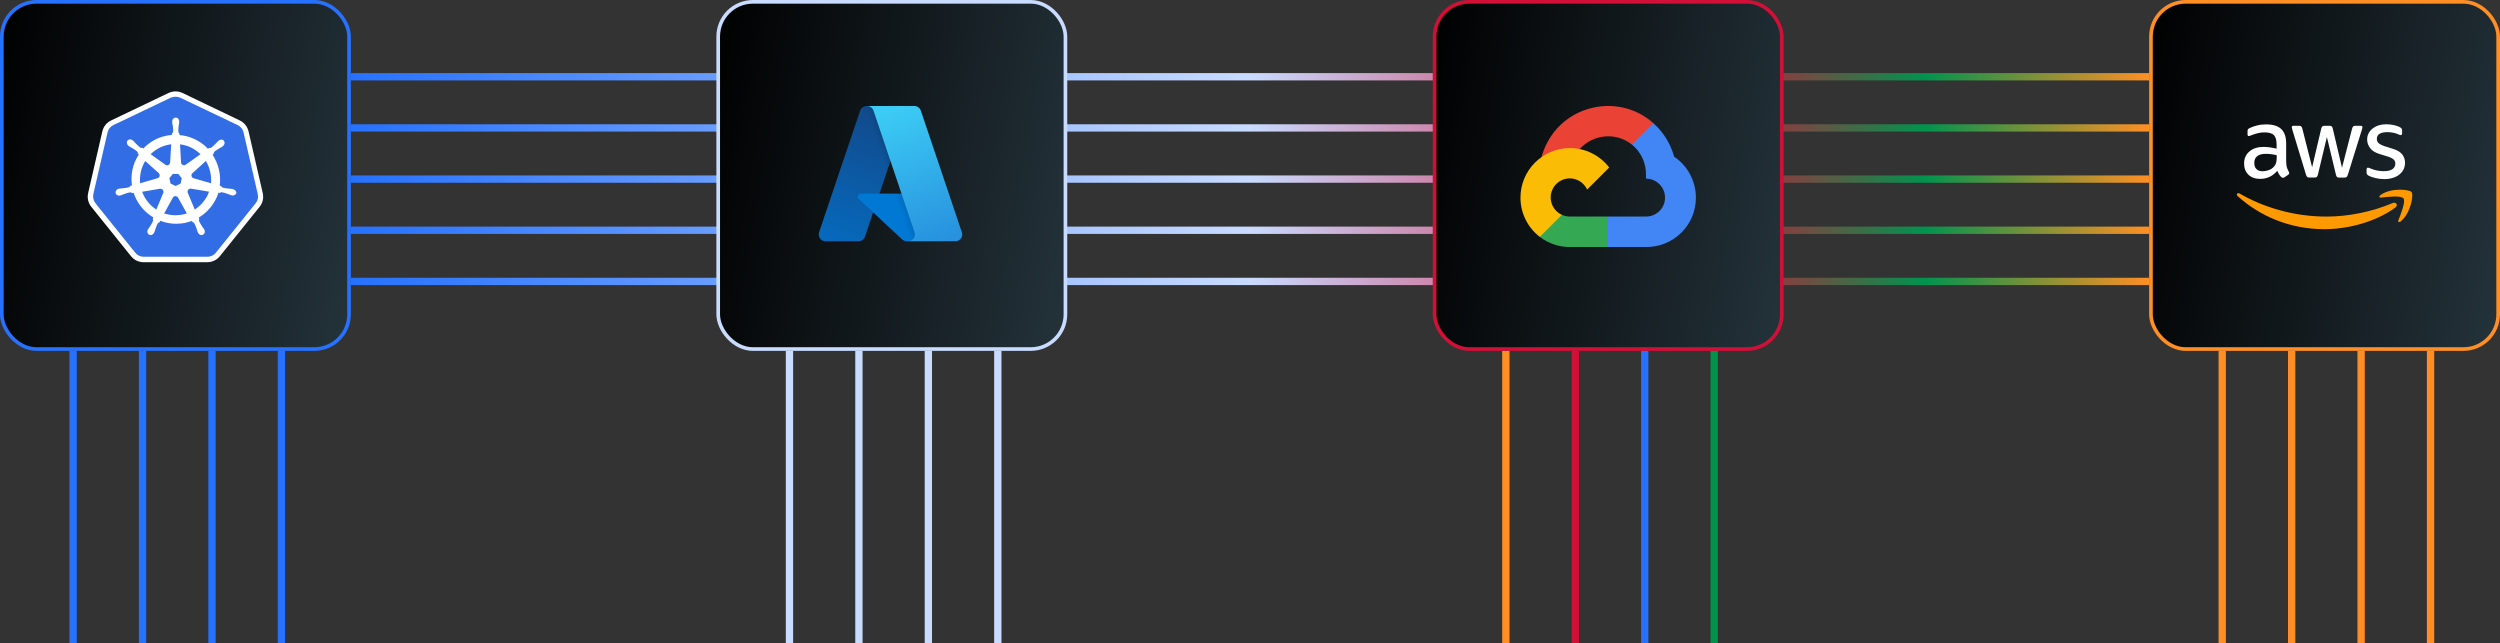 <svg width="684" height="176" viewBox="0 0 684 176" fill="none" xmlns="http://www.w3.org/2000/svg">
<rect x="0" y="0" width="684" height="176" fill="#333333" stroke="none"/>
<path fill-rule="evenodd" clip-rule="evenodd" d="M96 22V20L588 20V22L96 22Z" fill="url(#paint0_linear_1288_2491)"/>
<path fill-rule="evenodd" clip-rule="evenodd" d="M96 36V34L588 34V36L96 36Z" fill="url(#paint1_linear_1288_2491)"/>
<path fill-rule="evenodd" clip-rule="evenodd" d="M96 50V48L588 48V50L96 50Z" fill="url(#paint2_linear_1288_2491)"/>
<path fill-rule="evenodd" clip-rule="evenodd" d="M96 64V62L588 62V64L96 64Z" fill="url(#paint3_linear_1288_2491)"/>
<path fill-rule="evenodd" clip-rule="evenodd" d="M96 78V76L588 76V78L96 78Z" fill="url(#paint4_linear_1288_2491)"/>
<path d="M646 96V176" stroke="#FF8F24" stroke-width="2" stroke-linejoin="round"/>
<path d="M608 96V176" stroke="#FF8F24" stroke-width="2" stroke-linejoin="round"/>
<path d="M627 96V176" stroke="#FF8F24" stroke-width="2" stroke-linejoin="round"/>
<path d="M665 96V176" stroke="#FF8F24" stroke-width="2" stroke-linejoin="round"/>
<path d="M450 96V176" stroke="#2671FF" stroke-width="2" stroke-linejoin="round"/>
<path d="M412 96V176" stroke="#FF8F24" stroke-width="2" stroke-linejoin="round"/>
<path d="M431 96V176" stroke="#D10F37" stroke-width="2" stroke-linejoin="round"/>
<path d="M469 96V176" stroke="#00934E" stroke-width="2" stroke-linejoin="round"/>
<path d="M254 96V176" stroke="#C9DBFF" stroke-width="2" stroke-linejoin="round"/>
<path d="M216 96V176" stroke="#C9DBFF" stroke-width="2" stroke-linejoin="round"/>
<path d="M235 96V176" stroke="#C9DBFF" stroke-width="2" stroke-linejoin="round"/>
<path d="M273 96V176" stroke="#C9DBFF" stroke-width="2" stroke-linejoin="round"/>
<path d="M58 96V176" stroke="#2671FF" stroke-width="2" stroke-linejoin="round"/>
<path d="M20 96V176" stroke="#2671FF" stroke-width="2" stroke-linejoin="round"/>
<path d="M39 96V176" stroke="#2671FF" stroke-width="2" stroke-linejoin="round"/>
<path d="M77 96V176" stroke="#2671FF" stroke-width="2" stroke-linejoin="round"/>
<rect x="588.5" y="0.5" width="95" height="95" rx="9.5" fill="url(#paint5_linear_1288_2491)" stroke="#FF8F24"/>
<path d="M625.527 44.425C625.527 45.015 625.59 45.494 625.702 45.846C625.83 46.197 625.99 46.58 626.213 46.995C626.293 47.123 626.325 47.25 626.325 47.362C626.325 47.522 626.229 47.681 626.021 47.841L625.016 48.511C624.872 48.607 624.728 48.655 624.601 48.655C624.441 48.655 624.281 48.575 624.122 48.432C623.898 48.192 623.707 47.937 623.547 47.681C623.387 47.41 623.228 47.107 623.052 46.739C621.807 48.208 620.242 48.943 618.359 48.943C617.018 48.943 615.948 48.559 615.166 47.793C614.383 47.027 613.984 46.005 613.984 44.728C613.984 43.371 614.463 42.27 615.437 41.439C616.411 40.609 617.704 40.194 619.348 40.194C619.891 40.194 620.45 40.242 621.041 40.322C621.631 40.402 622.238 40.529 622.876 40.673V39.508C622.876 38.294 622.621 37.448 622.126 36.953C621.615 36.459 620.753 36.219 619.524 36.219C618.965 36.219 618.391 36.283 617.8 36.427C617.209 36.57 616.634 36.746 616.076 36.969C615.82 37.081 615.629 37.145 615.517 37.177C615.405 37.209 615.325 37.225 615.262 37.225C615.038 37.225 614.926 37.065 614.926 36.73V35.948C614.926 35.692 614.958 35.501 615.038 35.389C615.118 35.277 615.262 35.165 615.485 35.054C616.044 34.766 616.714 34.527 617.497 34.335C618.279 34.128 619.109 34.032 619.987 34.032C621.887 34.032 623.276 34.463 624.17 35.325C625.048 36.187 625.495 37.496 625.495 39.252V44.425H625.527ZM619.045 46.851C619.572 46.851 620.115 46.755 620.689 46.564C621.264 46.372 621.775 46.021 622.206 45.542C622.461 45.239 622.653 44.904 622.749 44.52C622.845 44.137 622.908 43.674 622.908 43.132V42.461C622.445 42.349 621.951 42.254 621.44 42.19C620.929 42.126 620.434 42.094 619.939 42.094C618.869 42.094 618.087 42.301 617.56 42.733C617.034 43.163 616.778 43.77 616.778 44.568C616.778 45.319 616.97 45.877 617.369 46.261C617.752 46.66 618.311 46.851 619.045 46.851ZM631.864 48.575C631.577 48.575 631.385 48.528 631.258 48.416C631.13 48.32 631.018 48.096 630.922 47.793L627.171 35.453C627.075 35.133 627.027 34.926 627.027 34.814C627.027 34.559 627.155 34.415 627.41 34.415H628.975C629.278 34.415 629.486 34.463 629.597 34.575C629.725 34.67 629.821 34.894 629.917 35.197L632.599 45.766L635.089 35.197C635.169 34.878 635.265 34.67 635.392 34.575C635.52 34.479 635.744 34.415 636.031 34.415H637.308C637.612 34.415 637.819 34.463 637.947 34.575C638.074 34.67 638.186 34.894 638.25 35.197L640.772 45.893L643.534 35.197C643.63 34.878 643.742 34.67 643.854 34.575C643.981 34.479 644.189 34.415 644.476 34.415H645.961C646.216 34.415 646.36 34.543 646.36 34.814C646.36 34.894 646.344 34.974 646.328 35.07C646.312 35.165 646.28 35.293 646.216 35.469L642.369 47.809C642.273 48.128 642.161 48.336 642.034 48.432C641.906 48.528 641.698 48.591 641.427 48.591H640.054C639.751 48.591 639.543 48.544 639.415 48.432C639.288 48.32 639.176 48.112 639.112 47.793L636.638 37.496L634.179 47.777C634.099 48.096 634.004 48.304 633.876 48.416C633.748 48.528 633.525 48.575 633.237 48.575H631.864ZM652.379 49.006C651.548 49.006 650.718 48.911 649.92 48.719C649.122 48.528 648.499 48.32 648.084 48.081C647.829 47.937 647.653 47.777 647.589 47.633C647.525 47.49 647.493 47.33 647.493 47.187V46.372C647.493 46.037 647.621 45.877 647.861 45.877C647.956 45.877 648.052 45.893 648.148 45.925C648.244 45.957 648.387 46.021 648.547 46.085C649.09 46.324 649.681 46.516 650.303 46.644C650.942 46.771 651.564 46.835 652.203 46.835C653.209 46.835 653.991 46.66 654.534 46.309C655.076 45.957 655.364 45.446 655.364 44.792C655.364 44.345 655.22 43.978 654.933 43.674C654.645 43.371 654.103 43.1 653.32 42.844L651.006 42.126C649.84 41.759 648.978 41.216 648.451 40.498C647.924 39.795 647.653 39.013 647.653 38.183C647.653 37.512 647.797 36.922 648.084 36.411C648.371 35.9 648.755 35.453 649.234 35.102C649.712 34.734 650.255 34.463 650.894 34.271C651.532 34.08 652.203 34 652.905 34C653.257 34 653.624 34.016 653.975 34.064C654.342 34.112 654.677 34.176 655.013 34.239C655.332 34.319 655.635 34.399 655.923 34.495C656.21 34.591 656.433 34.687 656.593 34.782C656.817 34.91 656.976 35.038 657.072 35.181C657.168 35.309 657.216 35.485 657.216 35.708V36.459C657.216 36.794 657.088 36.969 656.849 36.969C656.721 36.969 656.513 36.906 656.242 36.778C655.332 36.363 654.31 36.155 653.177 36.155C652.267 36.155 651.548 36.299 651.053 36.602C650.559 36.906 650.303 37.368 650.303 38.023C650.303 38.47 650.463 38.853 650.782 39.157C651.101 39.46 651.692 39.763 652.538 40.035L654.805 40.753C655.955 41.12 656.785 41.631 657.28 42.285C657.774 42.94 658.014 43.69 658.014 44.52C658.014 45.207 657.87 45.83 657.599 46.372C657.311 46.915 656.928 47.394 656.433 47.777C655.939 48.176 655.348 48.464 654.661 48.671C653.943 48.895 653.193 49.006 652.379 49.006Z" fill="white"/>
<path d="M655.396 56.765C650.144 60.644 642.513 62.704 635.952 62.704C626.756 62.704 618.471 59.303 612.213 53.652C611.718 53.205 612.165 52.598 612.755 52.949C619.524 56.877 627.874 59.255 636.51 59.255C642.337 59.255 648.739 58.042 654.63 55.552C655.508 55.153 656.258 56.126 655.396 56.765ZM657.583 54.274C656.913 53.412 653.145 53.859 651.437 54.067C650.926 54.131 650.846 53.684 651.309 53.349C654.31 51.241 659.243 51.848 659.818 52.55C660.393 53.269 659.659 58.202 656.849 60.564C656.418 60.932 656.003 60.74 656.194 60.261C656.833 58.681 658.254 55.121 657.583 54.274Z" fill="#FF9900"/>
<rect x="392.5" y="0.5" width="95" height="95" rx="9.5" fill="url(#paint6_linear_1288_2491)" stroke="#D10F37"/>
<path d="M447.923 39.654L452.095 35.481L452.373 33.724C444.77 26.811 432.683 27.594 425.829 35.36C423.925 37.517 422.513 40.206 421.76 42.982L423.254 42.772L431.599 41.396L432.243 40.737C435.955 36.66 442.231 36.112 446.517 39.58L447.923 39.654Z" fill="#EA4335"/>
<path d="M458.039 42.86C457.08 39.328 455.111 36.153 452.373 33.725L446.517 39.581C448.99 41.601 450.399 44.645 450.338 47.838V48.877C453.217 48.877 455.55 51.211 455.55 54.089C455.55 56.967 453.217 59.242 450.338 59.242H439.9L438.875 60.355V66.606L439.9 67.587H450.338C457.825 67.645 463.942 61.682 464 54.195C464.035 49.657 461.798 45.403 458.039 42.86Z" fill="#4285F4"/>
<path d="M429.476 67.587H439.9V59.242H429.476C428.733 59.242 428.014 59.082 427.338 58.773L425.86 59.227L421.658 63.4L421.292 64.82C423.648 66.599 426.523 67.599 429.476 67.587Z" fill="#34A853"/>
<path d="M429.476 40.518C421.989 40.562 415.956 46.668 416 54.155C416.025 58.336 417.978 62.271 421.292 64.82L427.338 58.774C424.715 57.589 423.549 54.501 424.735 51.878C425.92 49.255 429.007 48.09 431.63 49.275C432.786 49.797 433.712 50.722 434.234 51.878L440.28 45.832C437.708 42.469 433.71 40.502 429.476 40.518Z" fill="#FBBC05"/>
<rect x="196.5" y="0.5" width="95" height="95" rx="9.5" fill="url(#paint7_linear_1288_2491)" stroke="#C9DBFF"/>
<path d="M237.092 29H248.71L236.649 64.74C236.395 65.495 235.69 66 234.893 66H225.851C224.828 66 224 65.172 224 64.149C224 63.949 224.031 63.749 224.097 63.558L235.336 30.259C235.59 29.508 236.295 29 237.092 29Z" fill="url(#paint8_linear_1288_2491)"/>
<path d="M253.977 52.971H235.55C235.079 52.971 234.696 53.35 234.696 53.822C234.696 54.059 234.793 54.284 234.968 54.447L246.809 65.497C247.154 65.82 247.608 65.997 248.08 65.997H258.513L253.977 52.968V52.971Z" fill="#0078D4"/>
<path d="M237.092 29C236.287 28.997 235.576 29.517 235.333 30.285L224.111 63.529C223.766 64.489 224.266 65.549 225.225 65.891C225.428 65.963 225.639 66 225.854 66H235.13C235.833 65.874 236.415 65.38 236.652 64.706L238.889 58.112L246.88 65.566C247.214 65.843 247.634 65.997 248.071 66H258.467L253.909 52.971H240.619L248.753 29H237.092Z" fill="url(#paint9_linear_1288_2491)"/>
<path d="M251.932 30.259C251.678 29.506 250.973 29 250.179 29H237.229C238.023 29 238.729 29.506 238.983 30.259L250.222 63.558C250.547 64.526 250.027 65.577 249.059 65.903C248.868 65.969 248.668 66 248.468 66H261.417C262.44 66 263.268 65.172 263.268 64.149C263.268 63.949 263.234 63.749 263.171 63.558L251.932 30.259Z" fill="url(#paint10_linear_1288_2491)"/>
<rect x="0.5" y="0.5" width="95" height="95" rx="9.5" fill="url(#paint11_linear_1288_2491)" stroke="#2671FF"/>
<path d="M39.326 70.996C38.208 70.996 37.153 70.499 36.439 69.599L25.576 56.098C24.863 55.198 24.583 54.05 24.863 52.933L28.742 36.08C28.991 34.962 29.735 34.062 30.76 33.566L46.464 26.055C46.961 25.807 47.519 25.683 48.078 25.683C48.637 25.683 49.195 25.807 49.692 26.055L65.396 33.535C66.421 34.031 67.165 34.931 67.414 36.049L71.293 52.902C71.542 54.019 71.293 55.167 70.579 56.067L59.717 69.568C59.003 70.437 57.948 70.965 56.83 70.965L39.326 70.996Z" fill="#326DE6"/>
<path d="M48.047 26.459C48.481 26.459 48.916 26.552 49.319 26.738L65.023 34.218C65.831 34.621 66.451 35.366 66.637 36.235L70.517 53.088C70.734 53.988 70.517 54.919 69.927 55.633L59.065 69.134C58.506 69.848 57.637 70.251 56.737 70.251H39.325C38.425 70.251 37.556 69.848 36.998 69.134L26.135 55.633C25.576 54.919 25.359 53.988 25.545 53.088L29.425 36.235C29.642 35.335 30.232 34.59 31.038 34.218L46.743 26.707C47.147 26.552 47.612 26.459 48.047 26.459ZM48.047 25C47.395 25 46.743 25.155 46.122 25.434L30.418 32.945C29.176 33.535 28.307 34.621 27.997 35.956L24.117 52.809C23.807 54.143 24.117 55.509 24.986 56.595L35.849 70.096C36.687 71.151 37.96 71.741 39.294 71.741H56.706C58.04 71.741 59.313 71.151 60.151 70.096L71.014 56.595C71.883 55.54 72.193 54.143 71.883 52.809L68.003 35.956C67.693 34.621 66.824 33.535 65.582 32.945L49.94 25.434C49.35 25.155 48.698 25 48.047 25Z" fill="white"/>
<path d="M63.782 51.754C63.751 51.754 63.751 51.754 63.782 51.754H63.751C63.72 51.754 63.689 51.754 63.689 51.723C63.627 51.723 63.565 51.692 63.503 51.692C63.286 51.661 63.1 51.63 62.913 51.63C62.82 51.63 62.727 51.63 62.603 51.599H62.572C61.92 51.537 61.393 51.475 60.896 51.319C60.679 51.226 60.617 51.102 60.555 50.978C60.555 50.947 60.523 50.947 60.523 50.916L60.12 50.792C60.306 49.364 60.244 47.874 59.903 46.416C59.561 44.957 58.972 43.591 58.165 42.35L58.475 42.071V42.008C58.475 41.853 58.506 41.698 58.63 41.543C59.003 41.202 59.468 40.922 60.027 40.581C60.12 40.519 60.213 40.488 60.306 40.426C60.492 40.333 60.648 40.239 60.834 40.115C60.865 40.084 60.927 40.053 60.989 39.991C61.02 39.96 61.051 39.96 61.051 39.929C61.486 39.557 61.579 38.936 61.268 38.532C61.113 38.315 60.834 38.191 60.555 38.191C60.306 38.191 60.089 38.284 59.872 38.439C59.841 38.47 59.841 38.47 59.81 38.501C59.748 38.532 59.717 38.594 59.654 38.626C59.499 38.781 59.375 38.905 59.251 39.06C59.189 39.122 59.127 39.215 59.034 39.277C58.599 39.743 58.196 40.115 57.792 40.395C57.699 40.457 57.606 40.488 57.513 40.488C57.451 40.488 57.389 40.488 57.327 40.457H57.265L56.892 40.705C56.489 40.27 56.054 39.898 55.62 39.526C53.758 38.067 51.492 37.167 49.133 36.95L49.102 36.546C49.071 36.515 49.071 36.515 49.04 36.484C48.947 36.391 48.823 36.298 48.792 36.081C48.761 35.584 48.823 35.025 48.885 34.405V34.373C48.885 34.28 48.916 34.156 48.947 34.063C48.978 33.877 49.009 33.691 49.04 33.474V33.287V33.194C49.04 32.636 48.605 32.17 48.078 32.17C47.83 32.17 47.581 32.294 47.395 32.48C47.209 32.666 47.116 32.915 47.116 33.194V33.256V33.442C47.116 33.66 47.147 33.846 47.209 34.032C47.24 34.125 47.24 34.218 47.271 34.343V34.373C47.333 34.994 47.426 35.553 47.364 36.05C47.333 36.267 47.209 36.36 47.116 36.453C47.085 36.484 47.085 36.484 47.054 36.515L47.023 36.919C46.464 36.981 45.905 37.043 45.347 37.167C42.957 37.694 40.846 38.905 39.201 40.643L38.891 40.426H38.829C38.767 40.426 38.705 40.457 38.643 40.457C38.55 40.457 38.457 40.426 38.364 40.364C37.96 40.084 37.556 39.681 37.122 39.215C37.06 39.153 36.998 39.06 36.905 38.998C36.781 38.843 36.656 38.719 36.501 38.563C36.47 38.532 36.408 38.501 36.346 38.439C36.315 38.408 36.284 38.408 36.284 38.377C36.098 38.222 35.849 38.129 35.601 38.129C35.322 38.129 35.042 38.253 34.887 38.47C34.577 38.874 34.67 39.495 35.105 39.867C35.136 39.867 35.136 39.898 35.167 39.898C35.229 39.929 35.26 39.991 35.322 40.022C35.508 40.146 35.663 40.239 35.849 40.333C35.943 40.364 36.036 40.426 36.129 40.488C36.688 40.829 37.153 41.108 37.526 41.45C37.681 41.605 37.681 41.76 37.681 41.915V41.977L37.991 42.257C37.929 42.35 37.867 42.412 37.836 42.505C36.284 44.957 35.694 47.843 36.098 50.699L35.694 50.823C35.694 50.854 35.663 50.854 35.663 50.885C35.601 51.009 35.508 51.133 35.322 51.226C34.856 51.382 34.298 51.444 33.646 51.506H33.615C33.522 51.506 33.398 51.506 33.304 51.537C33.118 51.537 32.932 51.568 32.715 51.599C32.653 51.599 32.591 51.63 32.529 51.63C32.498 51.63 32.467 51.63 32.435 51.661C31.877 51.785 31.535 52.313 31.628 52.809C31.722 53.244 32.125 53.523 32.622 53.523C32.715 53.523 32.777 53.523 32.87 53.492C32.901 53.492 32.932 53.492 32.932 53.461C32.994 53.461 33.056 53.43 33.118 53.43C33.336 53.368 33.491 53.306 33.677 53.213C33.77 53.182 33.863 53.12 33.956 53.089H33.987C34.577 52.871 35.105 52.685 35.601 52.623H35.663C35.849 52.623 35.974 52.716 36.067 52.778C36.098 52.778 36.098 52.809 36.129 52.809L36.563 52.747C37.308 55.044 38.736 57.092 40.629 58.582C41.064 58.923 41.498 59.203 41.964 59.482L41.778 59.886C41.778 59.917 41.809 59.917 41.809 59.948C41.871 60.072 41.933 60.227 41.871 60.444C41.684 60.91 41.405 61.375 41.064 61.903V61.934C41.002 62.027 40.94 62.089 40.877 62.182C40.753 62.337 40.66 62.493 40.536 62.679C40.505 62.71 40.474 62.772 40.443 62.834C40.443 62.865 40.412 62.896 40.412 62.896C40.164 63.424 40.35 64.013 40.815 64.231C40.94 64.293 41.064 64.324 41.188 64.324C41.56 64.324 41.933 64.076 42.119 63.734C42.119 63.703 42.15 63.672 42.15 63.672C42.181 63.61 42.212 63.548 42.243 63.517C42.336 63.3 42.367 63.144 42.429 62.958C42.46 62.865 42.491 62.772 42.522 62.679C42.74 62.058 42.895 61.562 43.174 61.127C43.298 60.941 43.453 60.91 43.578 60.848C43.609 60.848 43.609 60.848 43.64 60.817L43.857 60.413C45.222 60.941 46.712 61.22 48.202 61.22C49.102 61.22 50.033 61.127 50.902 60.91C51.461 60.786 51.989 60.63 52.516 60.444L52.702 60.786C52.733 60.786 52.733 60.786 52.764 60.817C52.92 60.848 53.044 60.91 53.168 61.096C53.416 61.531 53.602 62.058 53.82 62.648V62.679C53.851 62.772 53.882 62.865 53.913 62.958C53.975 63.144 54.006 63.331 54.099 63.517C54.13 63.579 54.161 63.61 54.192 63.672C54.192 63.703 54.223 63.734 54.223 63.734C54.409 64.106 54.782 64.324 55.154 64.324C55.278 64.324 55.403 64.293 55.527 64.231C55.744 64.106 55.93 63.92 55.992 63.672C56.054 63.424 56.054 63.144 55.93 62.896C55.93 62.865 55.899 62.865 55.899 62.834C55.868 62.772 55.837 62.71 55.806 62.679C55.713 62.493 55.589 62.337 55.465 62.182C55.403 62.089 55.34 62.027 55.278 61.934V61.903C54.937 61.375 54.627 60.91 54.471 60.444C54.409 60.227 54.471 60.103 54.502 59.948C54.502 59.917 54.533 59.917 54.533 59.886L54.378 59.513C56.023 58.551 57.42 57.185 58.475 55.509C59.034 54.64 59.468 53.678 59.779 52.716L60.151 52.778C60.182 52.778 60.182 52.747 60.213 52.747C60.337 52.685 60.43 52.592 60.617 52.592H60.679C61.175 52.654 61.703 52.84 62.293 53.057H62.324C62.417 53.089 62.51 53.151 62.603 53.182C62.789 53.275 62.944 53.337 63.162 53.399C63.224 53.399 63.286 53.43 63.348 53.43C63.379 53.43 63.41 53.43 63.441 53.461C63.534 53.492 63.596 53.492 63.689 53.492C64.155 53.492 64.558 53.182 64.682 52.778C64.682 52.406 64.341 51.909 63.782 51.754ZM49.413 50.233L48.047 50.885L46.681 50.233L46.34 48.775L47.271 47.595H48.792L49.723 48.775L49.413 50.233ZM57.513 47.005C57.761 48.061 57.823 49.116 57.73 50.14L52.982 48.775C52.547 48.65 52.299 48.216 52.392 47.781C52.423 47.657 52.485 47.533 52.578 47.44L56.334 44.057C56.861 44.926 57.265 45.919 57.513 47.005ZM54.844 42.195L50.778 45.081C50.437 45.298 49.971 45.236 49.692 44.895C49.599 44.802 49.568 44.678 49.537 44.553L49.257 39.495C51.399 39.743 53.354 40.705 54.844 42.195ZM45.843 39.65C46.185 39.588 46.495 39.526 46.836 39.464L46.557 44.429C46.526 44.864 46.185 45.236 45.719 45.236C45.595 45.236 45.44 45.205 45.347 45.143L41.219 42.195C42.491 40.922 44.074 40.053 45.843 39.65ZM39.729 44.057L43.422 47.347C43.764 47.626 43.795 48.154 43.516 48.495C43.422 48.619 43.298 48.712 43.143 48.743L38.332 50.14C38.146 48.03 38.612 45.888 39.729 44.057ZM38.891 52.468L43.826 51.63C44.229 51.599 44.602 51.878 44.695 52.282C44.726 52.468 44.726 52.623 44.664 52.778L42.771 57.341C41.033 56.223 39.636 54.516 38.891 52.468ZM50.219 58.644C49.506 58.799 48.792 58.892 48.047 58.892C46.961 58.892 45.905 58.706 44.912 58.396L47.364 53.958C47.612 53.678 48.016 53.554 48.357 53.74C48.512 53.833 48.637 53.958 48.73 54.082L51.12 58.396C50.84 58.489 50.53 58.551 50.219 58.644ZM56.272 54.33C55.496 55.572 54.471 56.565 53.292 57.341L51.337 52.654C51.244 52.282 51.399 51.878 51.771 51.692C51.895 51.63 52.051 51.599 52.206 51.599L57.172 52.437C56.985 53.12 56.675 53.74 56.272 54.33Z" fill="white"/>
<defs>
<linearGradient id="paint0_linear_1288_2491" x1="588" y1="21" x2="96" y2="21" gradientUnits="userSpaceOnUse">
<stop stop-color="#FF8F24"/>
<stop offset="0.125" stop-color="#00934E"/>
<stop offset="0.25" stop-color="#D10F37"/>
<stop offset="0.5" stop-color="#C9DBFF"/>
<stop offset="1" stop-color="#2671FF"/>
</linearGradient>
<linearGradient id="paint1_linear_1288_2491" x1="588" y1="35" x2="96" y2="35" gradientUnits="userSpaceOnUse">
<stop stop-color="#FF8F24"/>
<stop offset="0.125" stop-color="#00934E"/>
<stop offset="0.25" stop-color="#D10F37"/>
<stop offset="0.5" stop-color="#C9DBFF"/>
<stop offset="1" stop-color="#2671FF"/>
</linearGradient>
<linearGradient id="paint2_linear_1288_2491" x1="588" y1="49" x2="96" y2="49" gradientUnits="userSpaceOnUse">
<stop stop-color="#FF8F24"/>
<stop offset="0.125" stop-color="#00934E"/>
<stop offset="0.25" stop-color="#D10F37"/>
<stop offset="0.5" stop-color="#C9DBFF"/>
<stop offset="1" stop-color="#2671FF"/>
</linearGradient>
<linearGradient id="paint3_linear_1288_2491" x1="588" y1="63" x2="96" y2="63" gradientUnits="userSpaceOnUse">
<stop stop-color="#FF8F24"/>
<stop offset="0.125" stop-color="#00934E"/>
<stop offset="0.25" stop-color="#D10F37"/>
<stop offset="0.5" stop-color="#C9DBFF"/>
<stop offset="1" stop-color="#2671FF"/>
</linearGradient>
<linearGradient id="paint4_linear_1288_2491" x1="588" y1="77" x2="96" y2="77" gradientUnits="userSpaceOnUse">
<stop stop-color="#FF8F24"/>
<stop offset="0.125" stop-color="#00934E"/>
<stop offset="0.25" stop-color="#D10F37"/>
<stop offset="0.5" stop-color="#C9DBFF"/>
<stop offset="1" stop-color="#2671FF"/>
</linearGradient>
<linearGradient id="paint5_linear_1288_2491" x1="588" y1="3.339" x2="696.773" y2="22.153" gradientUnits="userSpaceOnUse">
<stop/>
<stop offset="1" stop-color="#24333B"/>
</linearGradient>
<linearGradient id="paint6_linear_1288_2491" x1="392" y1="3.339" x2="500.773" y2="22.153" gradientUnits="userSpaceOnUse">
<stop/>
<stop offset="1" stop-color="#24333B"/>
</linearGradient>
<linearGradient id="paint7_linear_1288_2491" x1="196" y1="3.339" x2="304.773" y2="22.153" gradientUnits="userSpaceOnUse">
<stop/>
<stop offset="1" stop-color="#24333B"/>
</linearGradient>
<linearGradient id="paint8_linear_1288_2491" x1="242.294" y1="31.201" x2="230.247" y2="66.795" gradientUnits="userSpaceOnUse">
<stop stop-color="#114A8B"/>
<stop offset="1" stop-color="#0669BC"/>
</linearGradient>
<linearGradient id="paint9_linear_1288_2491" x1="246.059" y1="47.788" x2="243.27" y2="48.733" gradientUnits="userSpaceOnUse">
<stop stop-opacity="0.3"/>
<stop offset="0.07" stop-opacity="0.2"/>
<stop offset="0.32" stop-opacity="0.1"/>
<stop offset="0.62" stop-opacity="0.05"/>
<stop offset="1" stop-opacity="0"/>
</linearGradient>
<linearGradient id="paint10_linear_1288_2491" x1="244.611" y1="30.131" x2="257.84" y2="65.365" gradientUnits="userSpaceOnUse">
<stop stop-color="#3CCBF4"/>
<stop offset="1" stop-color="#2892DF"/>
</linearGradient>
<linearGradient id="paint11_linear_1288_2491" x1="1.05129e-06" y1="3.339" x2="108.773" y2="22.153" gradientUnits="userSpaceOnUse">
<stop/>
<stop offset="1" stop-color="#24333B"/>
</linearGradient>
</defs>
</svg>
